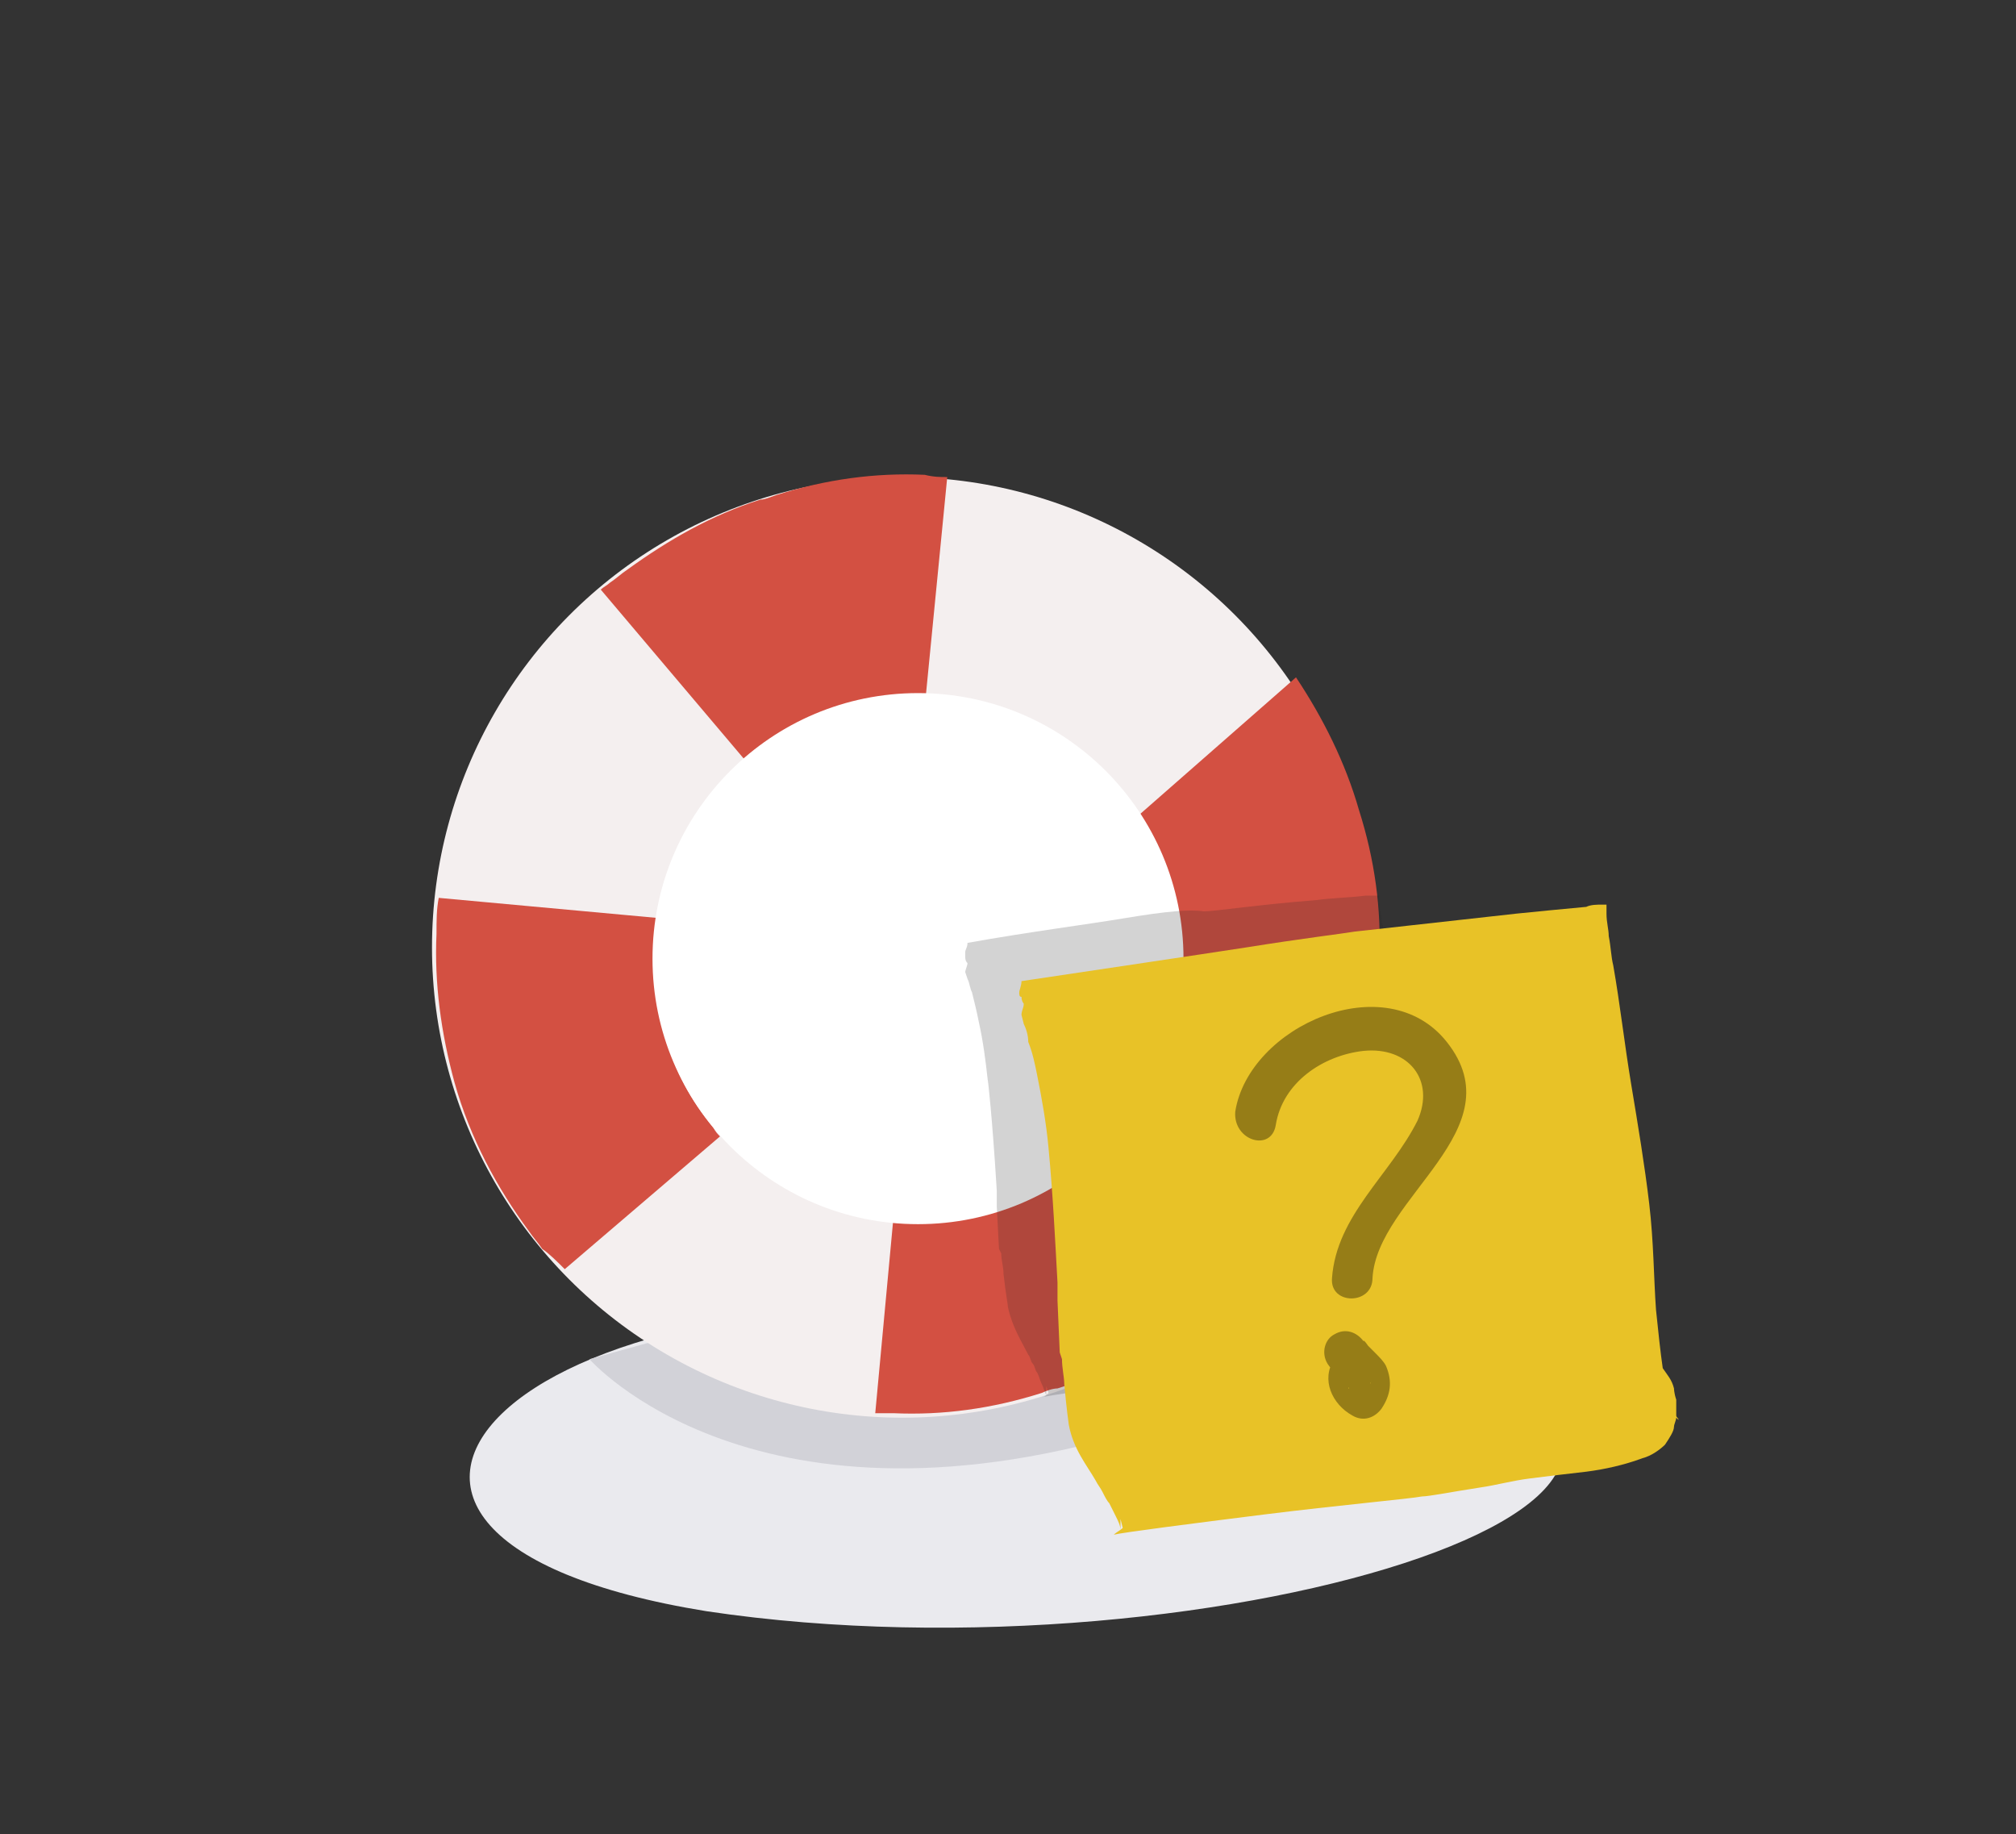 <?xml version="1.0" encoding="utf-8"?>
<!-- Generator: Adobe Illustrator 25.0.0, SVG Export Plug-In . SVG Version: 6.00 Build 0)  -->
<svg version="1.1" id="Capa_1" xmlns="http://www.w3.org/2000/svg" xmlns:xlink="http://www.w3.org/1999/xlink" x="0px" y="0px"
	 viewBox="0 0 89.6 81.5" style="enable-background:new 0 0 89.6 81.5;" xml:space="preserve">
<rect x="0" y="0" width="89.6" height="81.5" fill="#333333" stroke="none"/>
<style type="text/css">
	.st0{fill:#EAEAEE;}
	.st1{fill:#D2D2D8;}
	.st2{fill:#F4EFEF;}
	.st3{fill:#D35042;}
	.st4{fill:#FFFFFF;}
	.st5{opacity:0.2;fill:#272425;}
	.st6{fill:#E8C227;}
	.st7{fill:#967D17;}
</style>
<g>
	<g>
		<path class="st0" d="M46.2,58.4C22.6,55.9,11,68.3,31.4,71.6c22.7,3.4,51.5-5.8,31.1-11.8c-3.2-0.9-8.8-1.5-13.5-1.5"/>
	</g>
	<path class="st1" d="M26.2,60.4c0,0,7.4,8.5,24.9,3c2-0.6-3.3-6.5-3.3-6.5l-15.5,1.8L26.2,60.4z"/>
	<g>
		<circle class="st2" cx="40.1" cy="42.1" r="20.9"/>
		<g>
			<path class="st3" d="M33.3,34C33.3,34,33.3,33.9,33.3,34c1.1-0.9,2.3-1.6,3.7-2l0.4-0.1c1.2-0.4,2.4-0.5,3.7-0.5l1-10.2
				c-0.3,0-0.6,0-1-0.1c-2.2-0.1-4.4,0.2-6.6,0.9c-0.3,0.1-0.5,0.2-0.7,0.2c-2.2,0.7-4.1,1.8-5.9,3.1c-0.3,0.2-0.5,0.4-0.8,0.6
				c-0.1,0.1-0.3,0.2-0.4,0.3L33.3,34z"/>
			<path class="st3" d="M25.1,56.4l6.9-5.9c-0.1-0.1-0.2-0.2-0.3-0.4c-1-1.2-1.7-2.5-2.1-4c-0.4-1.5-0.6-3-0.4-4.5
				c0-0.3,0.1-0.5,0.1-0.8l-9.8-0.9c-0.1,0.5-0.1,1-0.1,1.6c-0.1,2.2,0.2,4.4,0.8,6.6c0.7,2.5,1.9,4.7,3.3,6.6
				c0.2,0.3,0.4,0.5,0.6,0.8C24.4,55.7,24.8,56.1,25.1,56.4z"/>
			<path class="st3" d="M48.2,51.5c-0.1,0.1-0.1,0.1-0.2,0.2c-1.2,1-2.6,1.7-4.1,2.1c-1.4,0.4-2.8,0.6-4.2,0.4l-0.8,8.6
				c0.3,0,0.6,0,0.8,0c2.2,0.1,4.4-0.2,6.6-0.9c0.2-0.1,0.5-0.2,0.7-0.2c2.2-0.7,4.1-1.8,5.9-3.1c0.3-0.2,0.5-0.4,0.8-0.6
				c0,0,0.1-0.1,0.1-0.1L48.2,51.5z"/>
			<path class="st3" d="M50.3,36.5c0.6,0.9,1.1,2,1.4,3.1c0.4,1.3,0.5,2.7,0.4,4l9.1,0.8c0,0,0-0.1,0-0.1c0.1-0.6,0.1-1.1,0.1-1.7
				c0.1-2.2-0.2-4.4-0.9-6.6c-0.6-2.1-1.6-4.1-2.8-5.9L50.3,36.5z"/>
		</g>
		<circle class="st4" cx="40.8" cy="42.6" r="11.8"/>
	</g>
	<g>
		<path class="st5" d="M50,40.8c-1.8,0.3-4.2,0.6-7,1.1c0,0.2-0.1,0.3-0.1,0.4l0-0.1c0,0,0,0,0,0l0,0.1c0,0.1,0,0.1,0,0.2
			c0,0.1,0,0.2,0.1,0.3c0,0.1-0.1,0.3-0.1,0.4l0.1,0.3c0.1,0.2,0.1,0.4,0.2,0.6c0.1,0.4,0.2,0.8,0.3,1.3c0.2,0.9,0.3,1.7,0.4,2.6
			c0-0.1,0.2,1.6,0.4,4.9c0,0.2,0,0.4,0,0.7l0.1,1.9l0.1,0.2c0,0.3,0.1,0.6,0.1,0.9c0.1,0.9,0.2,1.4,0.2,1.5
			c0.2,0.9,0.6,1.5,0.9,2.1c0.1,0.1,0.1,0.3,0.2,0.4c0.1,0.1,0.1,0.3,0.2,0.4c0.1,0.2,0.1,0.3,0.2,0.5c0.1,0.2,0.1,0.3,0.2,0.5
			c0-0.1,0-0.3,0-0.4l0.1,0.3c-0.1,0.1-0.2,0.2-0.3,0.2c0.3-0.1,2.5-0.4,4.8-0.6c2.3-0.2,4.6-0.5,5-0.5c0.2,0,0.9-0.2,1.9-0.3
			c0.5-0.1,1-0.2,1.5-0.3c0.6-0.1,1.2-0.1,1.7-0.2c0.6-0.1,1.2-0.2,1.7-0.4c0.3-0.1,0.5-0.3,0.7-0.5c0.2-0.2,0.2-0.5,0.3-0.7
			c0-0.1,0-0.2,0-0.3c0,0,0.1,0.1,0.1,0.1c0,0-0.1-0.1-0.1-0.2c0-0.2,0-0.4,0-0.6c0-0.2-0.1-0.4-0.1-0.4c-0.1-0.3-0.2-0.5-0.4-0.7
			c0,0,0,0,0,0c-0.1-0.6-0.2-1.3-0.3-2.1c-0.1-1.1-0.1-2.4-0.3-3.9c-0.2-1.4-0.4-2.8-0.6-4.3c-0.2-1.5-0.4-2.9-0.6-4.3
			c-0.1-0.3-0.1-0.7-0.2-1c0-0.3-0.1-0.5-0.1-0.8l0-0.2l0-0.1c0,0,0,0,0,0l-0.1,0c-0.2,0-0.3,0-0.5,0c-0.8,0.1-1.5,0.1-2.2,0.2
			c-2.6,0.2-4.5,0.5-5,0.5C52.9,40.4,51.8,40.5,50,40.8z M79.7,52.9L79.7,52.9C79.7,52.8,79.7,52.9,79.7,52.9L79.7,52.9z"/>
		<path class="st6" d="M55.4,42.1c-2.6,0.4-6,0.9-10,1.5c0,0.2-0.1,0.4-0.1,0.5l0-0.1c0,0,0,0,0,0l0,0.1c0,0.1,0,0.2,0.1,0.2
			c0,0.2,0.1,0.3,0.1,0.3c0,0.2-0.1,0.3-0.1,0.5l0.1,0.4c0.1,0.2,0.2,0.5,0.2,0.8c0.2,0.5,0.3,1,0.4,1.5c0.2,1,0.4,2.1,0.5,3.2
			c0.2,2.1,0.3,4.2,0.4,6c0,0.3,0,0.6,0,0.8l0.1,2.3l0.1,0.3c0,0.4,0.1,0.8,0.1,1.1c0.1,1.1,0.2,1.8,0.2,1.8
			c0.2,1.1,0.8,1.8,1.2,2.5c0.1,0.2,0.2,0.3,0.3,0.5c0.1,0.2,0.2,0.4,0.3,0.5c0.1,0.2,0.2,0.4,0.3,0.6c0.1,0.2,0.2,0.4,0.2,0.6
			c0-0.2,0-0.3,0-0.5l0.1,0.4c-0.1,0.1-0.3,0.2-0.4,0.3c0.4-0.1,3.5-0.5,6.7-0.9c3.2-0.4,6.5-0.7,7-0.8c0.3,0,1.3-0.2,2.6-0.4
			c0.7-0.1,1.4-0.3,2.2-0.4c0.8-0.1,1.6-0.2,2.5-0.3c0.8-0.1,1.7-0.3,2.5-0.6c0.4-0.1,0.8-0.4,1-0.6c0.2-0.3,0.4-0.6,0.4-0.8
			c0-0.1,0.1-0.3,0.1-0.4c0,0,0.1,0.1,0.1,0.1c0-0.1-0.1-0.1-0.1-0.2c0-0.3,0-0.5,0-0.7c-0.1-0.3-0.1-0.5-0.1-0.5
			c-0.1-0.4-0.3-0.6-0.5-0.9c0,0,0,0,0,0c-0.1-0.7-0.2-1.6-0.3-2.6c-0.1-1.4-0.1-3-0.3-4.7c-0.2-1.7-0.5-3.5-0.8-5.3
			c-0.3-1.8-0.5-3.6-0.8-5.3c-0.1-0.4-0.1-0.8-0.2-1.3c0-0.3-0.1-0.6-0.1-1l0-0.3l0-0.1c0,0,0-0.1,0,0l-0.2,0c-0.2,0-0.5,0-0.7,0.1
			c-1.1,0.1-2.1,0.2-3.1,0.3c-3.6,0.4-6.3,0.7-7.2,0.8C59.6,41.5,57.9,41.7,55.4,42.1z M73,59.5l0-0.1C73,59.5,73,59.5,73,59.5
			L73,59.5z"/>
	</g>
	<g>
		<g>
			<g>
				<path class="st7" d="M56.7,50c0.3-1.9,2.1-3.1,3.9-3.3c2-0.2,3.2,1.3,2.4,3.1c-1.2,2.4-3.6,4.2-3.8,7C59.1,58,61,58,61,56.8
					c0.2-3.6,6.4-6.6,3.3-10.5c-2.7-3.4-8.8-0.7-9.4,3.1C54.8,50.7,56.5,51.2,56.7,50L56.7,50z"/>
			</g>
		</g>
		<g>
			<g>
				<path class="st7" d="M59.3,60.4c-0.6,0.9-0.1,2,0.8,2.5c0.5,0.3,1,0.1,1.3-0.3c0.4-0.6,0.5-1.2,0.2-1.9
					c-0.1-0.2-0.3-0.4-0.5-0.6c-0.1-0.1-0.2-0.2-0.3-0.3c0,0-0.2-0.3-0.2-0.2c-0.3-0.4-0.8-0.6-1.3-0.3c-0.4,0.2-0.6,0.8-0.3,1.3
					c0.2,0.3,0.5,0.6,0.8,0.9c0.1,0.1,0.1,0.1,0.2,0.2c-0.1-0.2,0,0.2-0.1-0.1c0-0.1,0-0.3,0-0.1c0-0.1-0.1,0.2-0.1,0.2
					c0.4-0.1,0.8-0.2,1.3-0.3c0,0-0.3-0.2-0.2-0.1c-0.1-0.1-0.1-0.1,0,0c0.1,0.2,0,0.1,0,0c0,0.3,0.1-0.2,0,0.2c0,0,0-0.1,0-0.1
					C61.6,60.3,60,59.4,59.3,60.4L59.3,60.4z"/>
			</g>
		</g>
	</g>
</g>
</svg>
